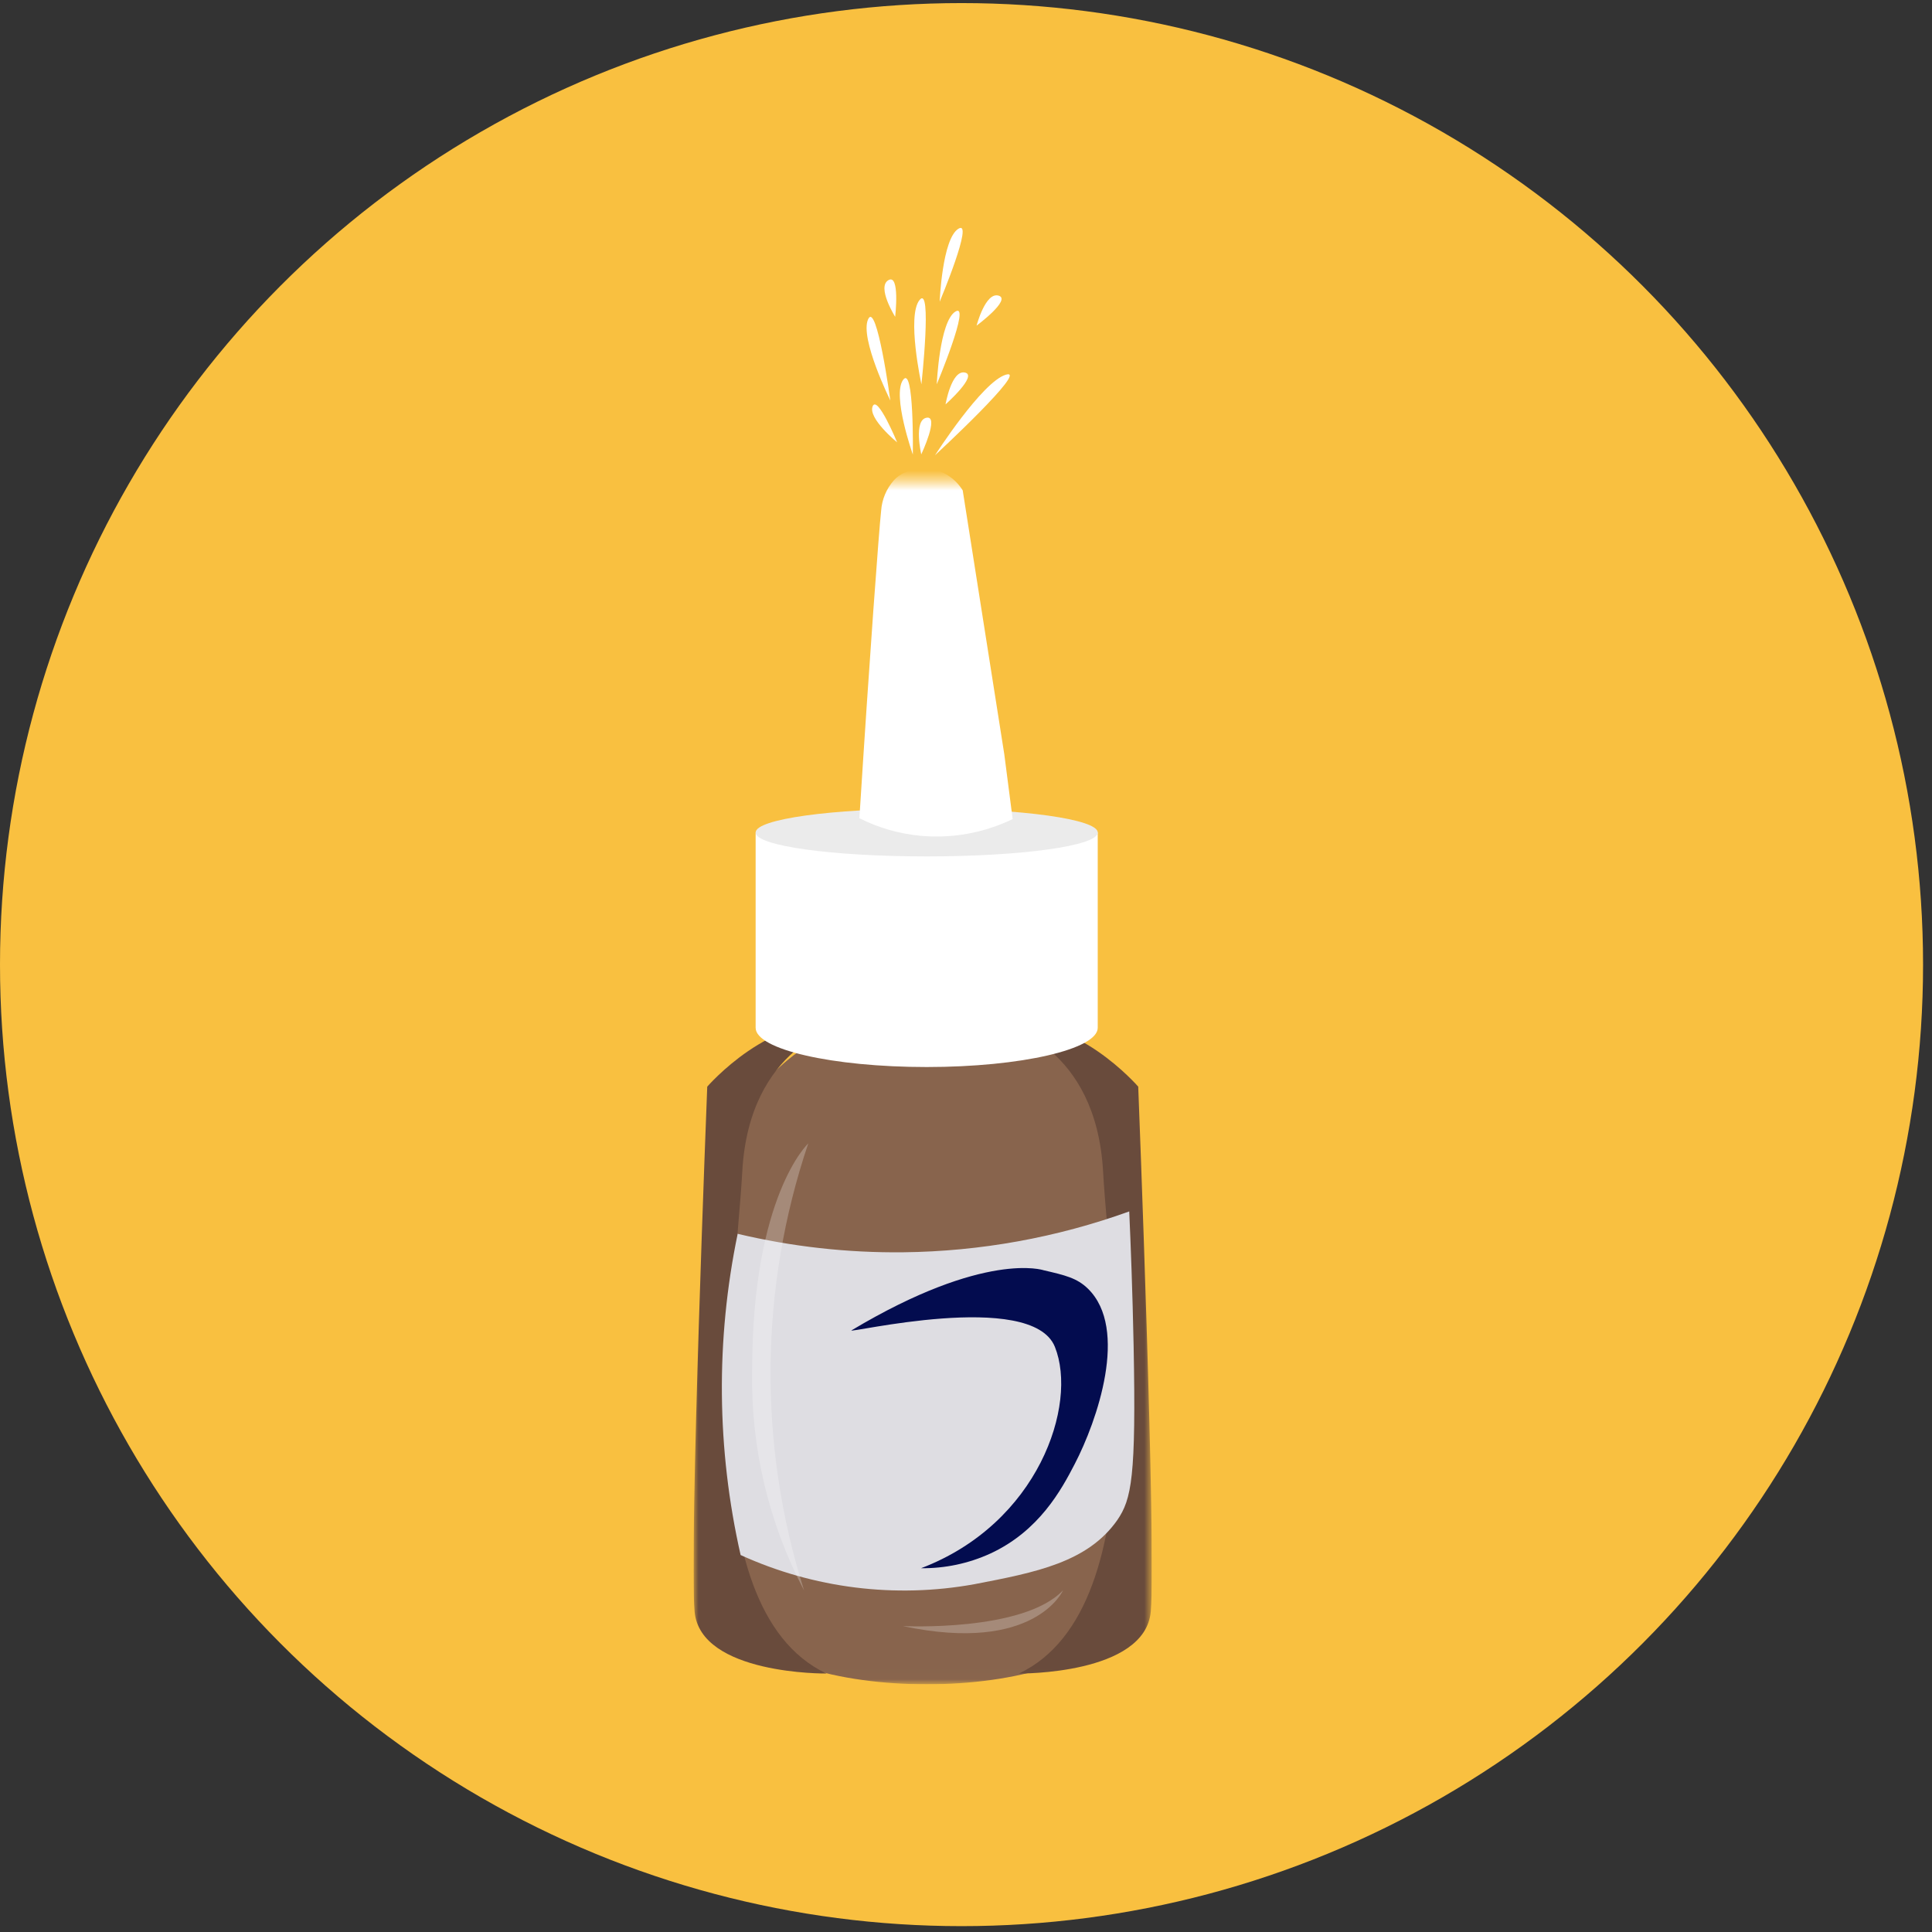 <svg width="195" height="195" viewBox="0 0 195 195" fill="none" xmlns="http://www.w3.org/2000/svg">
<rect x="0" y="0" width="195" height="195" fill="#333333" stroke="none"/>
<g clip-path="url(#clip0_332_1693)">
<circle cx="97.049" cy="97.36" r="97.049" fill="#F9C040"/>
<mask id="mask0_332_1693" style="mask-type:alpha" maskUnits="userSpaceOnUse" x="0" y="0" width="195" height="195">
<circle cx="97.049" cy="97.36" r="97.049" fill="#EDF3F9"/>
</mask>
<g mask="url(#mask0_332_1693)">
</g>
<g clip-path="url(#clip1_332_1693)">
<mask id="mask1_332_1693" style="mask-type:luminance" maskUnits="userSpaceOnUse" x="70" y="48" width="47" height="122">
<path d="M116.256 48.568H70V169.985H116.256V48.568Z" fill="white"/>
</mask>
<g mask="url(#mask1_332_1693)">
<path d="M112.66 113.437C109.687 107.032 103.456 104.318 103.456 104.318C103.456 104.318 95.9 103.89 93.799 103.789V103.758H93.271V103.789C91.159 103.9 83.618 104.318 83.618 104.318C83.618 104.318 77.393 107.047 74.409 113.453C71.426 119.858 70.449 152.897 74.129 162.988C77.53 172.334 109.539 172.334 112.94 162.988C116.62 152.865 115.633 119.868 112.66 113.437Z" fill="#88644D"/>
<path d="M101.423 103.557C101.423 103.557 110.622 105.564 111.335 118.221C112.047 130.878 116.995 162.201 102.844 168.912C102.844 168.912 115.585 169.055 116.15 162.65C116.715 156.244 114.883 109.677 114.883 109.677C114.883 109.677 108.362 102.137 101.423 103.557Z" fill="#694B3C"/>
<path d="M84.832 103.557C84.832 103.557 75.629 105.564 74.921 118.221C74.214 130.878 69.266 162.201 83.412 168.912C83.412 168.912 70.671 169.055 70.106 162.65C69.541 156.244 71.383 109.677 71.383 109.677C71.383 109.677 77.921 102.137 84.832 103.557Z" fill="#694B3C"/>
<path d="M80.608 99.724V105.902C80.608 106.905 86.417 107.702 93.534 107.702C100.652 107.702 106.434 106.889 106.434 105.902V99.724H80.608Z" fill="#88644D"/>
<path d="M106.434 101.561V99.724H80.608V101.836C87.768 107.211 97.986 105.437 106.434 101.561Z" fill="#88644D"/>
<path d="M76.268 84.031V103.737C76.268 105.918 83.999 107.697 93.535 107.697C103.071 107.697 110.796 105.897 110.796 103.737V84.031H76.268Z" fill="white"/>
<path d="M93.535 86.439C103.071 86.439 110.802 85.382 110.802 84.031C110.802 82.679 103.071 81.612 93.535 81.612C83.999 81.612 76.268 82.668 76.268 84.025C76.268 85.382 83.999 86.439 93.535 86.439Z" fill="#EBEBEB"/>
<path d="M86.739 82.584C88.684 83.562 90.796 84.165 92.964 84.363C96.143 84.645 99.338 84.059 102.21 82.668C101.929 80.493 101.647 78.314 101.365 76.131L97.168 49.492C96.833 48.952 96.394 48.485 95.876 48.117C95.359 47.75 94.772 47.49 94.152 47.353C93.183 47.163 92.178 47.288 91.285 47.712C90.884 47.887 90.524 48.145 90.229 48.467C89.469 49.322 89.014 50.405 88.935 51.546C88.714 53.584 87.8 65.798 86.739 82.584Z" fill="white"/>
</g>
<path d="M74.435 124.526C79.916 125.83 85.535 126.457 91.169 126.395C98.948 126.307 106.657 124.913 113.975 122.271C114.128 125.666 114.307 130.308 114.418 135.831C114.677 149.101 114.212 151.313 112.771 153.425C109.777 157.692 104.554 158.705 98.329 159.899C90.353 161.342 82.127 160.314 74.752 156.952C72.332 146.289 72.231 135.231 74.456 124.526H74.435Z" fill="#DEDDE2"/>
<path d="M85.957 134.268C85.245 134.696 104.132 130.112 106.472 135.942C108.811 141.772 104.803 153.779 92.964 158.283C95.374 158.31 97.759 157.806 99.95 156.805C104.893 154.524 107.142 150.336 108.468 147.775C110.733 143.419 113.959 134.126 109.809 130.07C108.7 128.988 107.507 128.713 105.326 128.206C105.326 128.206 99.449 126.2 85.957 134.268Z" fill="#030C4F"/>
<path opacity="0.65" d="M81.58 115.406C76.648 130.02 76.5 145.824 81.157 160.527C77.567 153.686 75.765 146.048 75.919 138.323C75.919 120.655 81.58 115.406 81.58 115.406Z" fill="white" fill-opacity="0.38"/>
<path opacity="0.65" d="M91.121 164.123C91.121 164.123 103.298 164.736 107.295 160.511C107.301 160.511 104.47 166.959 91.121 164.123Z" fill="white" fill-opacity="0.38"/>
<path d="M90.551 44.65C90.551 44.65 87.594 42.231 88.075 41.017C88.555 39.802 90.551 44.65 90.551 44.65Z" fill="white"/>
<path d="M92.985 45.859C92.985 45.859 92.183 42.411 93.513 42.163C94.844 41.914 92.985 45.859 92.985 45.859Z" fill="white"/>
<path d="M95.435 40.816C95.435 40.816 96.027 37.331 97.384 37.6C98.741 37.87 95.435 40.816 95.435 40.816Z" fill="white"/>
<path d="M98.567 32.869C98.567 32.869 99.459 29.448 100.79 29.838C102.12 30.229 98.567 32.869 98.567 32.869Z" fill="white"/>
<path d="M90.351 31.977C90.351 31.977 88.471 28.977 89.664 28.28C90.858 27.584 90.351 31.977 90.351 31.977Z" fill="white"/>
<path d="M93.001 38.788C93.001 38.788 91.502 31.924 92.806 30.287C94.11 28.65 93.001 38.788 93.001 38.788Z" fill="white"/>
<path d="M89.864 40.425C89.864 40.425 86.749 34.126 87.62 32.224C88.492 30.324 89.864 40.425 89.864 40.425Z" fill="white"/>
<path d="M94.549 38.788C94.549 38.788 94.818 32.457 96.428 31.449C98.039 30.44 94.549 38.788 94.549 38.788Z" fill="white"/>
<path d="M94.844 30.451C94.844 30.451 95.092 24.114 96.729 23.09C98.366 22.065 94.844 30.451 94.844 30.451Z" fill="white"/>
<path d="M94.374 45.949C94.374 45.949 99.127 38.525 101.529 37.817C103.932 37.11 94.374 45.949 94.374 45.949Z" fill="white"/>
<path d="M92.135 45.88C92.135 45.88 90.023 39.913 91.148 38.345C92.272 36.776 92.135 45.88 92.135 45.88Z" fill="white"/>
</g>
</g>
<defs>
<clipPath id="clip0_332_1693">
<rect width="194.097" height="194.097" fill="white" transform="translate(0 0.311)"/>
</clipPath>
<clipPath id="clip1_332_1693">
<rect width="46.256" height="147" fill="white" transform="translate(70 23)"/>
</clipPath>
</defs>
</svg>
